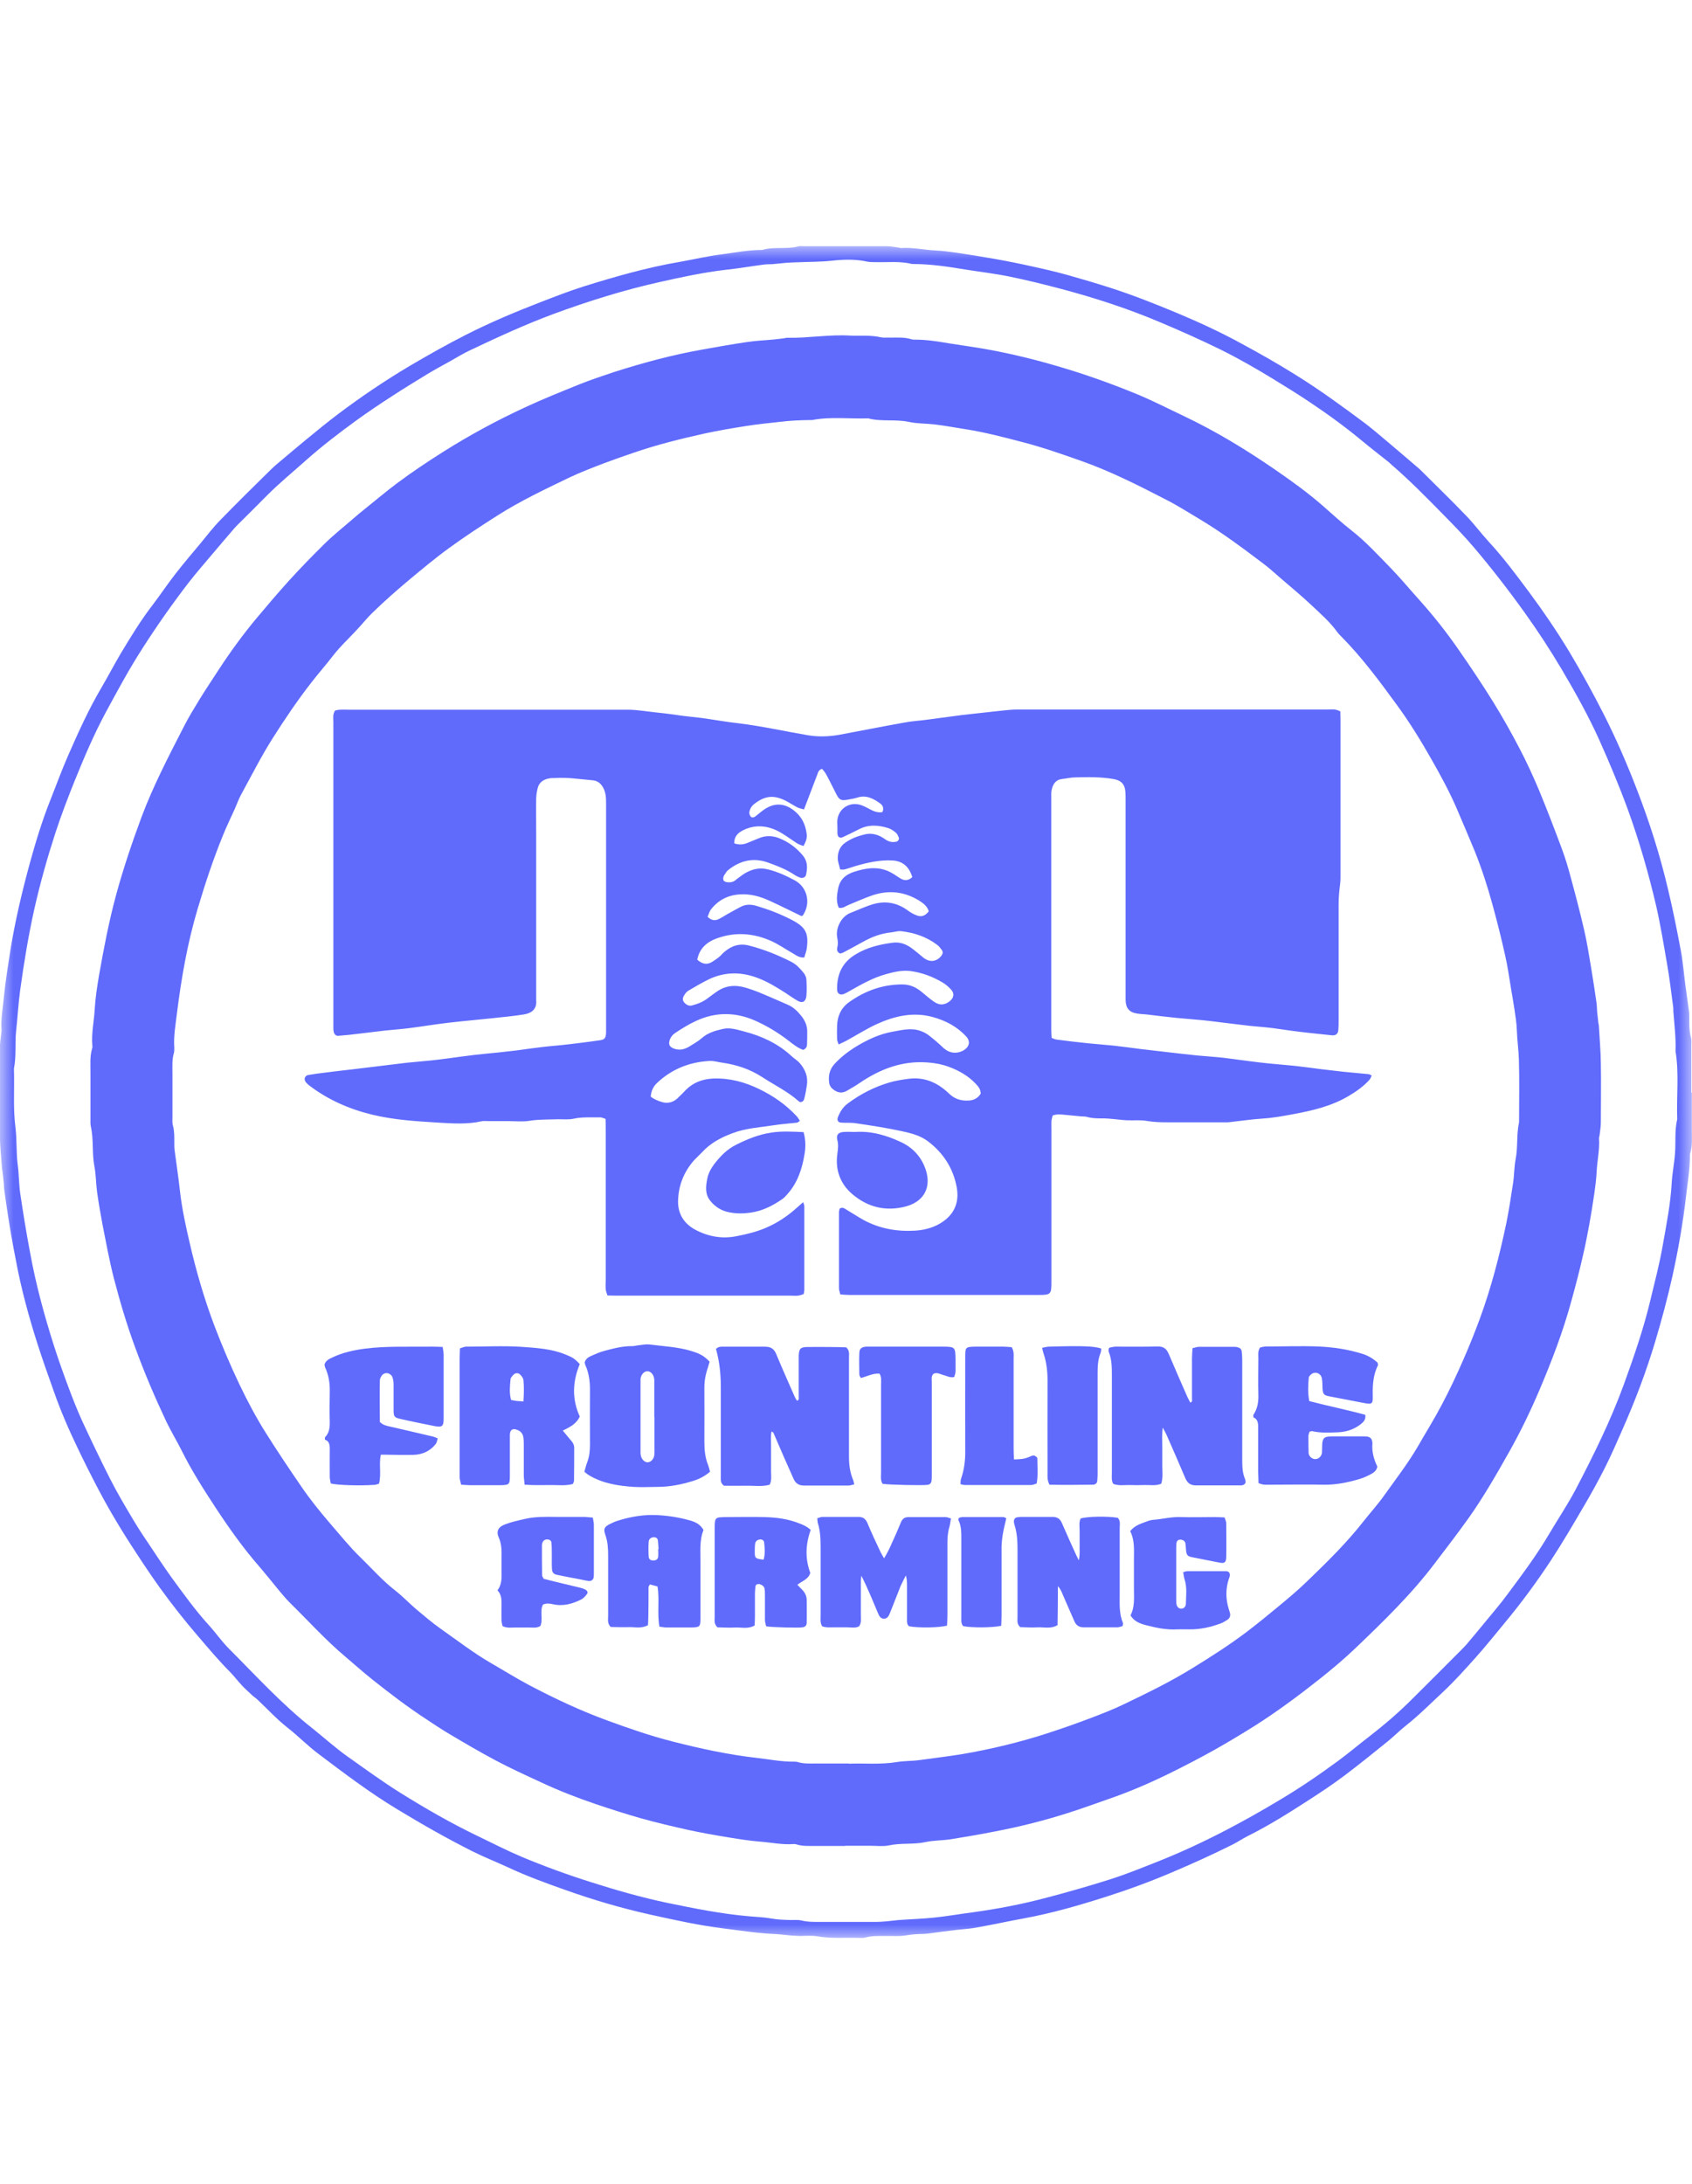 <svg width="62" height="80" viewBox="0 0 62 80" fill="none" xmlns="http://www.w3.org/2000/svg">
<mask id="mask0_3444_482" style="mask-type:luminance" maskUnits="userSpaceOnUse" x="0" y="9" width="62" height="62">
<path d="M62 9H0V71H62V9Z" fill="white"/>
</mask>
<g mask="url(#mask0_3444_482)">
<path d="M61.994 40.019C61.994 40.485 61.994 40.951 61.994 41.416C61.994 41.696 62.019 41.982 61.932 42.255C61.925 42.28 61.925 42.305 61.925 42.33C61.925 42.833 61.838 43.324 61.782 43.821C61.67 44.802 61.496 45.778 61.285 46.74C61.104 47.554 60.887 48.356 60.65 49.151C60.327 50.232 59.929 51.282 59.475 52.313C59.257 52.804 59.046 53.301 58.803 53.779C58.554 54.27 58.287 54.755 58.007 55.227C57.628 55.873 57.255 56.513 56.844 57.14C56.322 57.935 55.756 58.706 55.146 59.439C54.798 59.861 54.456 60.29 54.089 60.7C53.697 61.141 53.305 61.576 52.876 61.98C52.428 62.396 51.999 62.831 51.52 63.21C51.29 63.39 51.085 63.601 50.855 63.787C50.333 64.21 49.81 64.632 49.275 65.036C48.846 65.359 48.398 65.657 47.944 65.949C47.223 66.415 46.502 66.869 45.73 67.254C45.531 67.353 45.351 67.478 45.152 67.577C44.406 67.95 43.647 68.291 42.882 68.615C42.105 68.944 41.308 69.236 40.506 69.49C39.53 69.801 38.541 70.087 37.527 70.273C36.949 70.379 36.377 70.503 35.798 70.609C35.537 70.658 35.263 70.671 34.996 70.702C34.679 70.739 34.368 70.783 34.05 70.826C33.976 70.832 33.907 70.845 33.833 70.845C33.615 70.845 33.398 70.863 33.174 70.901C32.95 70.938 32.707 70.913 32.477 70.919C32.222 70.919 31.961 70.907 31.712 70.975C31.631 71 31.544 70.988 31.457 70.988C30.959 70.975 30.456 71.019 29.952 70.932C29.703 70.888 29.436 70.932 29.181 70.913C28.988 70.907 28.795 70.882 28.596 70.863C28.547 70.863 28.497 70.851 28.453 70.851C27.794 70.826 27.141 70.721 26.488 70.64C25.599 70.528 24.728 70.335 23.857 70.143C22.794 69.907 21.749 69.602 20.723 69.236C20.02 68.987 19.317 68.733 18.639 68.416C18.198 68.211 17.737 68.031 17.302 67.813C16.363 67.341 15.449 66.819 14.547 66.272C13.539 65.664 12.607 64.955 11.667 64.247C11.269 63.949 10.915 63.582 10.523 63.278C10.137 62.974 9.808 62.613 9.453 62.278C9.385 62.209 9.298 62.16 9.229 62.091C9.105 61.973 8.974 61.862 8.862 61.737C8.719 61.588 8.595 61.42 8.452 61.271C8.035 60.855 7.662 60.408 7.277 59.961C6.773 59.377 6.3 58.774 5.846 58.147C5.548 57.73 5.261 57.302 4.982 56.873C4.72 56.475 4.465 56.072 4.223 55.662C4.011 55.307 3.806 54.941 3.613 54.574C3.352 54.077 3.097 53.574 2.855 53.065C2.531 52.394 2.233 51.711 1.984 51.002C1.772 50.412 1.567 49.828 1.374 49.232C1.051 48.219 0.771 47.194 0.578 46.144C0.522 45.858 0.466 45.566 0.417 45.281C0.373 45.026 0.33 44.777 0.292 44.523C0.243 44.212 0.199 43.895 0.155 43.578C0.143 43.492 0.149 43.404 0.137 43.324C0.124 43.181 0.106 43.032 0.087 42.889C0.087 42.864 0.075 42.839 0.075 42.814C0.044 42.398 -2.70465e-05 41.988 -0.006 41.572C-0.019 40.522 -0.012 39.466 -0.006 38.416C-0.006 38.236 0.025 38.056 0.044 37.869C0.044 37.819 0.062 37.77 0.056 37.726C0.025 37.322 0.106 36.925 0.143 36.521C0.199 35.95 0.292 35.384 0.379 34.819C0.553 33.744 0.802 32.688 1.088 31.638C1.306 30.849 1.542 30.066 1.847 29.302C2.065 28.756 2.264 28.203 2.5 27.668C2.867 26.83 3.246 25.991 3.713 25.196C3.955 24.786 4.173 24.363 4.416 23.953C4.789 23.332 5.162 22.717 5.604 22.146C5.89 21.767 6.157 21.369 6.449 20.996C6.735 20.63 7.034 20.276 7.332 19.922C7.575 19.63 7.805 19.325 8.066 19.058C8.67 18.437 9.292 17.822 9.914 17.213C10.069 17.058 10.243 16.921 10.411 16.778C10.691 16.542 10.971 16.306 11.251 16.076C11.63 15.765 12.009 15.455 12.395 15.163C13.247 14.523 14.13 13.927 15.044 13.386C15.71 12.995 16.382 12.616 17.066 12.268C17.961 11.814 18.888 11.423 19.821 11.063C20.337 10.864 20.847 10.665 21.376 10.497C22.545 10.131 23.72 9.795 24.927 9.59C25.418 9.503 25.91 9.385 26.407 9.323C26.917 9.255 27.421 9.155 27.937 9.155C28.366 9.025 28.82 9.143 29.249 9.025C29.318 9.006 29.398 9.019 29.467 9.019C30.474 9.019 31.476 9.019 32.483 9.019C32.614 9.019 32.751 9.044 32.881 9.062C32.931 9.062 32.981 9.087 33.024 9.087C33.441 9.056 33.852 9.155 34.268 9.174C34.536 9.186 34.803 9.224 35.071 9.261C35.991 9.398 36.905 9.553 37.813 9.758C38.242 9.851 38.672 9.951 39.101 10.069C39.629 10.218 40.158 10.373 40.68 10.541C41.495 10.802 42.291 11.118 43.087 11.448C43.902 11.789 44.704 12.156 45.475 12.578C46.153 12.945 46.825 13.324 47.478 13.734C48.361 14.281 49.201 14.896 50.034 15.517C50.382 15.784 50.712 16.076 51.048 16.356C51.365 16.623 51.682 16.896 51.993 17.163C52.031 17.194 52.068 17.232 52.099 17.263C52.646 17.809 53.2 18.344 53.735 18.903C54.021 19.201 54.269 19.536 54.549 19.841C55.09 20.425 55.563 21.065 56.036 21.698C56.552 22.394 57.043 23.115 57.491 23.854C57.945 24.612 58.368 25.382 58.766 26.165C59.22 27.06 59.618 27.979 59.979 28.917C60.439 30.104 60.825 31.315 61.117 32.558C61.297 33.303 61.447 34.061 61.59 34.819C61.67 35.235 61.701 35.664 61.757 36.086C61.801 36.403 61.844 36.714 61.888 37.031C61.901 37.105 61.901 37.18 61.901 37.248C61.901 37.503 61.894 37.764 61.963 38.012C61.987 38.105 61.975 38.205 61.975 38.304C61.975 38.882 61.975 39.453 61.975 40.031L61.994 40.019ZM30.991 70.404C31.37 70.404 31.749 70.404 32.129 70.404C32.241 70.404 32.346 70.391 32.458 70.385C32.614 70.373 32.776 70.348 32.931 70.335C33.36 70.304 33.783 70.292 34.212 70.248C34.697 70.199 35.176 70.112 35.661 70.05C36.569 69.925 37.471 69.751 38.354 69.515C39.138 69.31 39.915 69.087 40.68 68.844C41.265 68.658 41.831 68.428 42.397 68.204C43.274 67.857 44.126 67.459 44.959 67.024C45.6 66.689 46.228 66.335 46.85 65.962C47.609 65.514 48.336 65.017 49.045 64.496C49.431 64.21 49.791 63.906 50.171 63.614C50.693 63.21 51.197 62.781 51.663 62.321C52.298 61.694 52.926 61.06 53.56 60.426C53.635 60.346 53.716 60.271 53.784 60.184C53.989 59.942 54.189 59.7 54.394 59.451C54.674 59.109 54.96 58.78 55.221 58.426C55.762 57.699 56.303 56.979 56.763 56.196C57.087 55.649 57.441 55.121 57.74 54.556C58.393 53.307 59.015 52.052 59.5 50.723C59.867 49.71 60.221 48.691 60.47 47.648C60.632 46.97 60.812 46.293 60.93 45.61C61.061 44.864 61.21 44.125 61.254 43.367C61.272 42.988 61.353 42.615 61.378 42.243C61.409 41.827 61.359 41.41 61.459 41C61.428 40.168 61.533 39.335 61.397 38.509C61.415 38.018 61.353 37.534 61.316 37.049C61.316 36.975 61.316 36.9 61.303 36.832C61.235 36.335 61.179 35.838 61.092 35.347C60.968 34.626 60.849 33.9 60.688 33.191C60.408 31.986 60.066 30.806 59.643 29.638C59.326 28.774 58.971 27.929 58.598 27.097C58.2 26.215 57.727 25.37 57.236 24.537C56.813 23.823 56.359 23.127 55.874 22.45C55.283 21.624 54.661 20.822 54.008 20.052C53.66 19.642 53.287 19.257 52.907 18.872C52.279 18.232 51.657 17.598 50.979 17.014C50.955 16.989 50.923 16.964 50.899 16.939C50.563 16.672 50.227 16.412 49.897 16.138C49.275 15.623 48.622 15.15 47.951 14.703C47.546 14.43 47.123 14.175 46.713 13.92C46.066 13.523 45.407 13.144 44.729 12.808C43.995 12.448 43.243 12.113 42.49 11.796C41.327 11.305 40.127 10.914 38.908 10.59C38.28 10.423 37.651 10.267 37.017 10.137C36.482 10.025 35.935 9.963 35.388 9.876C34.76 9.77 34.131 9.677 33.497 9.671C33.472 9.671 33.447 9.671 33.422 9.671C32.975 9.559 32.521 9.615 32.067 9.603C31.967 9.603 31.868 9.603 31.774 9.584C31.339 9.485 30.891 9.503 30.456 9.553C30.039 9.596 29.629 9.59 29.212 9.609C29.075 9.609 28.945 9.621 28.808 9.628C28.64 9.64 28.466 9.665 28.298 9.677C28.198 9.683 28.099 9.677 28.005 9.69C27.52 9.752 27.041 9.839 26.556 9.888C25.766 9.982 24.989 10.149 24.212 10.323C22.868 10.621 21.562 11.031 20.275 11.504C19.242 11.889 18.241 12.349 17.246 12.821C16.991 12.939 16.748 13.088 16.506 13.225C16.207 13.392 15.903 13.554 15.61 13.734C15.194 13.989 14.777 14.243 14.367 14.511C13.925 14.796 13.49 15.088 13.06 15.399C12.42 15.865 11.786 16.349 11.195 16.877C10.728 17.294 10.249 17.685 9.808 18.126C9.46 18.474 9.117 18.822 8.769 19.164C8.707 19.226 8.645 19.282 8.589 19.35C8.328 19.654 8.066 19.959 7.805 20.269C7.507 20.623 7.202 20.971 6.916 21.338C6.319 22.114 5.759 22.91 5.23 23.736C4.733 24.506 4.298 25.314 3.862 26.122C3.439 26.91 3.091 27.73 2.755 28.557C2.494 29.203 2.245 29.855 2.027 30.52C1.729 31.439 1.468 32.365 1.256 33.309C1.039 34.285 0.877 35.272 0.74 36.266C0.672 36.763 0.647 37.26 0.591 37.757C0.541 38.217 0.603 38.689 0.51 39.143C0.535 39.863 0.473 40.584 0.566 41.305C0.622 41.752 0.591 42.206 0.647 42.653C0.697 43.001 0.69 43.361 0.74 43.709C0.846 44.429 0.964 45.156 1.101 45.877C1.312 47.045 1.623 48.188 1.984 49.319C2.146 49.822 2.32 50.313 2.506 50.81C2.662 51.232 2.83 51.655 3.016 52.065C3.346 52.773 3.682 53.481 4.036 54.177C4.285 54.668 4.565 55.14 4.845 55.612C5.025 55.916 5.218 56.215 5.417 56.507C5.703 56.935 5.983 57.364 6.281 57.78C6.723 58.383 7.152 58.985 7.656 59.538C7.911 59.818 8.129 60.135 8.396 60.402C9.391 61.396 10.336 62.439 11.45 63.315C11.879 63.657 12.289 64.03 12.737 64.347C13.378 64.8 14.006 65.26 14.671 65.676C15.598 66.254 16.537 66.794 17.52 67.266C18.048 67.521 18.571 67.788 19.112 68.018C19.945 68.366 20.797 68.677 21.662 68.95C22.582 69.242 23.509 69.509 24.46 69.708C25.456 69.913 26.444 70.112 27.458 70.199C27.726 70.224 27.999 70.23 28.26 70.279C28.503 70.323 28.745 70.329 28.988 70.335C29.112 70.335 29.237 70.323 29.355 70.348C29.598 70.41 29.84 70.404 30.083 70.404C30.375 70.404 30.674 70.404 30.966 70.404H30.991Z" fill="#606BFC"/>
<path d="M30.978 67.621C30.599 67.621 30.22 67.621 29.84 67.621C29.622 67.621 29.399 67.633 29.187 67.565C29.156 67.552 29.113 67.552 29.075 67.552C28.671 67.583 28.273 67.496 27.869 67.465C27.477 67.434 27.091 67.372 26.706 67.31C26.214 67.229 25.717 67.142 25.232 67.037C24.647 66.906 24.062 66.77 23.484 66.608C22.918 66.447 22.358 66.266 21.805 66.08C21.133 65.85 20.474 65.595 19.827 65.291C19.261 65.03 18.689 64.769 18.142 64.477C17.57 64.173 17.01 63.843 16.456 63.514C16.17 63.346 15.896 63.16 15.623 62.98C14.939 62.533 14.286 62.036 13.645 61.526C13.309 61.259 12.992 60.973 12.669 60.7C11.941 60.091 11.313 59.389 10.641 58.731C10.374 58.464 10.144 58.159 9.901 57.867C9.764 57.706 9.64 57.544 9.503 57.389C8.906 56.705 8.384 55.966 7.886 55.208C7.451 54.544 7.022 53.873 6.667 53.158C6.487 52.798 6.275 52.45 6.101 52.09C5.684 51.207 5.299 50.307 4.963 49.387C4.652 48.548 4.397 47.691 4.173 46.828C4.005 46.175 3.887 45.517 3.756 44.858C3.682 44.461 3.613 44.063 3.557 43.666C3.514 43.355 3.52 43.032 3.458 42.721C3.365 42.237 3.439 41.746 3.327 41.261C3.309 41.168 3.315 41.069 3.315 40.969C3.315 40.404 3.315 39.845 3.315 39.28C3.315 38.988 3.29 38.689 3.377 38.404C3.39 38.373 3.39 38.329 3.383 38.292C3.346 37.851 3.446 37.416 3.47 36.975C3.495 36.565 3.557 36.148 3.626 35.745C3.8 34.757 3.987 33.775 4.248 32.806C4.515 31.825 4.839 30.862 5.193 29.911C5.616 28.787 6.17 27.724 6.717 26.656C6.897 26.296 7.109 25.954 7.32 25.606C7.55 25.233 7.799 24.867 8.035 24.5C8.458 23.854 8.912 23.233 9.404 22.643C9.789 22.183 10.175 21.73 10.579 21.282C11.008 20.81 11.45 20.357 11.904 19.909C12.227 19.592 12.582 19.313 12.924 19.015C13.079 18.878 13.241 18.747 13.403 18.617C13.782 18.313 14.155 17.996 14.547 17.704C15.094 17.294 15.666 16.915 16.245 16.548C17.209 15.94 18.21 15.399 19.242 14.921C19.895 14.616 20.567 14.349 21.239 14.076C21.662 13.908 22.091 13.765 22.52 13.622C23.571 13.287 24.635 13.001 25.717 12.808C26.27 12.709 26.824 12.61 27.377 12.529C27.701 12.479 28.037 12.467 28.36 12.436C28.472 12.423 28.578 12.411 28.69 12.398C28.752 12.392 28.808 12.367 28.87 12.374C29.629 12.386 30.381 12.249 31.14 12.293C31.519 12.311 31.899 12.268 32.272 12.355C32.39 12.38 32.514 12.361 32.639 12.367C32.894 12.367 33.155 12.349 33.404 12.43C33.447 12.442 33.503 12.442 33.547 12.442C33.964 12.442 34.374 12.51 34.785 12.579C35.276 12.659 35.773 12.722 36.265 12.815C37.104 12.97 37.938 13.175 38.759 13.417C39.76 13.709 40.736 14.057 41.7 14.455C42.279 14.697 42.832 14.983 43.398 15.25C44.561 15.803 45.662 16.474 46.719 17.201C47.323 17.617 47.92 18.046 48.473 18.53C48.821 18.834 49.163 19.151 49.53 19.437C50.053 19.847 50.501 20.338 50.961 20.81C51.334 21.195 51.676 21.611 52.037 22.009C52.541 22.574 53.013 23.171 53.442 23.792C53.884 24.426 54.313 25.066 54.717 25.718C55.059 26.271 55.377 26.836 55.675 27.408C55.936 27.905 56.173 28.42 56.39 28.936C56.689 29.657 56.969 30.39 57.242 31.123C57.361 31.446 57.46 31.775 57.547 32.104C57.721 32.744 57.889 33.378 58.038 34.024C58.15 34.496 58.225 34.981 58.306 35.465C58.38 35.9 58.443 36.335 58.505 36.764C58.517 36.863 58.517 36.956 58.523 37.056C58.536 37.186 58.555 37.323 58.567 37.453C58.567 37.49 58.586 37.528 58.586 37.559C58.611 38.019 58.654 38.484 58.66 38.95C58.673 39.671 58.66 40.392 58.66 41.118C58.66 41.261 58.635 41.41 58.617 41.553C58.617 41.603 58.592 41.653 58.592 41.696C58.623 42.112 58.523 42.523 58.505 42.939C58.492 43.206 58.455 43.473 58.418 43.74C58.306 44.498 58.175 45.256 58.001 46.008C57.877 46.554 57.734 47.101 57.584 47.642C57.28 48.766 56.863 49.853 56.409 50.922C56.073 51.711 55.7 52.481 55.277 53.227C54.823 54.034 54.357 54.842 53.822 55.6C53.417 56.165 52.995 56.718 52.572 57.271C51.713 58.408 50.693 59.395 49.667 60.377C49.257 60.768 48.815 61.141 48.361 61.501C47.584 62.117 46.788 62.707 45.954 63.235C45.469 63.539 44.972 63.837 44.474 64.117C43.939 64.415 43.398 64.695 42.845 64.968C42.173 65.297 41.489 65.595 40.786 65.844C40.264 66.024 39.748 66.217 39.225 66.384C38.305 66.683 37.365 66.919 36.414 67.099C35.885 67.204 35.357 67.291 34.828 67.378C34.529 67.422 34.212 67.416 33.92 67.478C33.472 67.577 33.018 67.503 32.57 67.602C32.359 67.645 32.129 67.615 31.911 67.615C31.594 67.615 31.277 67.615 30.953 67.615L30.978 67.621ZM31.115 64.608C31.613 64.583 32.247 64.651 32.881 64.546C33.143 64.502 33.416 64.514 33.684 64.477C34.218 64.403 34.747 64.341 35.276 64.254C36.327 64.073 37.359 63.825 38.373 63.496C38.895 63.328 39.418 63.142 39.934 62.949C40.357 62.787 40.78 62.626 41.19 62.427C42.042 62.017 42.888 61.607 43.691 61.11C44.368 60.694 45.04 60.265 45.674 59.787C46.072 59.482 46.464 59.166 46.844 58.849C47.211 58.544 47.578 58.24 47.92 57.904C48.641 57.209 49.356 56.507 49.978 55.711C50.227 55.395 50.501 55.096 50.731 54.767C51.147 54.183 51.589 53.612 51.956 52.984C52.248 52.475 52.559 51.978 52.833 51.456C53.119 50.916 53.38 50.363 53.623 49.803C53.84 49.313 54.039 48.809 54.226 48.306C54.643 47.169 54.947 45.995 55.196 44.809C55.296 44.318 55.37 43.821 55.445 43.33C55.489 43.038 55.482 42.746 55.538 42.46C55.625 42.013 55.563 41.559 55.663 41.112C55.663 40.342 55.681 39.572 55.656 38.801C55.644 38.447 55.594 38.099 55.582 37.745C55.575 37.49 55.532 37.236 55.495 36.981C55.457 36.726 55.414 36.478 55.37 36.223C55.302 35.813 55.246 35.403 55.153 34.999C55.016 34.378 54.86 33.763 54.692 33.148C54.512 32.489 54.301 31.837 54.046 31.197C53.822 30.657 53.592 30.116 53.361 29.576C53.1 28.979 52.789 28.408 52.472 27.849C52.074 27.147 51.651 26.457 51.172 25.805C50.538 24.935 49.897 24.072 49.139 23.307C49.095 23.264 49.051 23.221 49.014 23.171C48.741 22.786 48.386 22.481 48.05 22.164C47.696 21.829 47.316 21.518 46.949 21.201C46.725 21.009 46.514 20.81 46.278 20.636C45.538 20.077 44.791 19.518 43.995 19.04C43.585 18.797 43.181 18.536 42.758 18.319C41.731 17.791 40.712 17.269 39.617 16.884C38.914 16.635 38.205 16.387 37.484 16.2C36.775 16.014 36.066 15.828 35.338 15.716C34.977 15.66 34.617 15.592 34.25 15.548C33.932 15.511 33.609 15.523 33.304 15.455C32.807 15.349 32.297 15.455 31.812 15.325C31.128 15.349 30.437 15.256 29.759 15.387C29.734 15.387 29.71 15.387 29.685 15.387C29.33 15.393 28.976 15.405 28.621 15.449C28.198 15.498 27.769 15.536 27.352 15.604C26.836 15.685 26.314 15.772 25.804 15.884C24.939 16.076 24.087 16.287 23.254 16.573C22.881 16.697 22.514 16.828 22.147 16.965C21.724 17.126 21.301 17.288 20.891 17.48C19.989 17.915 19.075 18.344 18.229 18.884C17.632 19.263 17.035 19.654 16.462 20.071C15.94 20.45 15.443 20.866 14.945 21.282C14.516 21.642 14.093 22.015 13.689 22.407C13.452 22.63 13.247 22.897 13.017 23.134C12.75 23.419 12.463 23.686 12.221 23.997C11.954 24.345 11.661 24.674 11.394 25.022C10.896 25.662 10.448 26.327 10.013 27.01C9.584 27.681 9.229 28.389 8.844 29.091C8.744 29.271 8.676 29.47 8.589 29.663C8.452 29.967 8.309 30.259 8.185 30.564C7.818 31.458 7.513 32.378 7.239 33.303C6.866 34.558 6.642 35.844 6.481 37.142C6.431 37.553 6.356 37.963 6.387 38.385C6.387 38.447 6.387 38.509 6.375 38.565C6.3 38.807 6.319 39.05 6.319 39.292C6.319 39.833 6.319 40.367 6.319 40.907C6.319 41.019 6.306 41.131 6.338 41.236C6.393 41.441 6.387 41.647 6.387 41.858C6.387 41.957 6.387 42.056 6.4 42.15C6.468 42.659 6.543 43.162 6.599 43.672C6.673 44.305 6.81 44.927 6.953 45.542C7.19 46.567 7.482 47.573 7.855 48.561C8.135 49.294 8.44 50.015 8.775 50.717C9.074 51.338 9.391 51.941 9.758 52.518C10.169 53.171 10.598 53.81 11.033 54.444C11.363 54.929 11.73 55.382 12.115 55.83C12.476 56.246 12.818 56.674 13.216 57.059C13.639 57.47 14.024 57.911 14.491 58.271C14.758 58.482 14.995 58.731 15.256 58.954C15.548 59.197 15.834 59.445 16.145 59.663C16.761 60.097 17.364 60.563 18.023 60.942C18.477 61.203 18.925 61.483 19.392 61.731C20.325 62.222 21.276 62.669 22.265 63.03C23.049 63.316 23.832 63.589 24.641 63.794C25.661 64.055 26.687 64.278 27.732 64.396C28.18 64.446 28.627 64.539 29.081 64.533C29.131 64.533 29.181 64.533 29.224 64.546C29.442 64.614 29.66 64.601 29.884 64.601C30.238 64.601 30.593 64.601 31.09 64.601L31.115 64.608Z" fill="#606BFC"/>
<path d="M49.114 26.041C49.114 26.159 49.12 26.277 49.12 26.402C49.12 28.321 49.12 30.247 49.12 32.167C49.12 32.347 49.083 32.527 49.07 32.713C49.058 32.85 49.051 32.981 49.051 33.117C49.051 34.54 49.051 35.956 49.051 37.379C49.051 37.503 49.051 37.621 49.039 37.745C49.027 37.876 48.94 37.938 48.809 37.926C48.411 37.882 48.007 37.845 47.609 37.795C47.291 37.758 46.98 37.708 46.663 37.665C46.371 37.627 46.079 37.609 45.786 37.578C45.457 37.541 45.133 37.497 44.804 37.46C44.561 37.429 44.319 37.398 44.076 37.373C43.746 37.342 43.417 37.317 43.093 37.286C42.726 37.248 42.366 37.205 42.005 37.161C41.893 37.149 41.787 37.149 41.675 37.13C41.383 37.087 41.252 36.938 41.246 36.633C41.246 36.428 41.246 36.217 41.246 36.012C41.246 33.77 41.246 31.533 41.246 29.29C41.246 29.166 41.246 29.042 41.228 28.924C41.184 28.682 41.041 28.582 40.805 28.539C40.344 28.458 39.878 28.464 39.412 28.477C39.244 28.477 39.076 28.52 38.902 28.539C38.672 28.57 38.578 28.738 38.535 28.942C38.516 29.023 38.522 29.11 38.522 29.197C38.522 32.024 38.522 34.85 38.522 37.683C38.522 37.795 38.528 37.901 38.535 38.019C38.603 38.044 38.653 38.075 38.709 38.081C39.094 38.131 39.486 38.18 39.872 38.218C40.189 38.249 40.506 38.273 40.817 38.305C41.147 38.342 41.47 38.385 41.8 38.429C42.067 38.46 42.335 38.491 42.602 38.522C43.025 38.572 43.448 38.621 43.877 38.665C44.207 38.696 44.536 38.715 44.86 38.752C45.177 38.789 45.488 38.839 45.805 38.876C46.035 38.907 46.265 38.932 46.495 38.957C46.812 38.988 47.13 39.013 47.441 39.044C47.77 39.081 48.094 39.125 48.423 39.168C48.691 39.199 48.958 39.23 49.226 39.261C49.53 39.292 49.835 39.317 50.14 39.348C50.171 39.348 50.208 39.373 50.264 39.398C50.233 39.454 50.221 39.51 50.183 39.553C49.959 39.802 49.692 39.988 49.406 40.156C48.784 40.522 48.094 40.684 47.391 40.814C47.018 40.883 46.651 40.951 46.265 40.976C45.861 41.001 45.463 41.063 45.065 41.106C44.965 41.119 44.872 41.113 44.773 41.113C44.113 41.113 43.448 41.113 42.789 41.113C42.534 41.113 42.279 41.106 42.024 41.063C41.787 41.019 41.532 41.05 41.29 41.038C41.109 41.032 40.923 41.001 40.742 40.988C40.655 40.982 40.575 40.97 40.487 40.97C40.27 40.97 40.046 40.976 39.828 40.914C39.76 40.895 39.685 40.901 39.611 40.895C39.418 40.877 39.225 40.858 39.026 40.839C38.883 40.827 38.734 40.802 38.572 40.864C38.559 40.926 38.535 40.995 38.528 41.063C38.522 41.175 38.528 41.28 38.528 41.392C38.528 43.231 38.528 45.064 38.528 46.903C38.528 47.014 38.528 47.126 38.516 47.232C38.504 47.35 38.441 47.412 38.329 47.424C38.242 47.437 38.155 47.437 38.074 47.437C35.761 47.437 33.441 47.437 31.128 47.437C31.022 47.437 30.91 47.424 30.792 47.418C30.773 47.331 30.742 47.263 30.742 47.195C30.742 46.263 30.742 45.331 30.742 44.405C30.742 44.355 30.761 44.312 30.767 44.275C30.872 44.206 30.947 44.269 31.015 44.312C31.227 44.436 31.432 44.573 31.644 44.691C32.228 45.008 32.863 45.12 33.522 45.082C33.827 45.064 34.125 44.995 34.399 44.846C34.971 44.529 35.158 44.051 35.058 43.498C34.934 42.815 34.579 42.249 34.019 41.821C33.733 41.597 33.379 41.51 33.037 41.436C32.489 41.318 31.93 41.231 31.376 41.15C31.196 41.119 31.009 41.138 30.829 41.125C30.705 41.119 30.661 41.038 30.705 40.92C30.785 40.721 30.891 40.553 31.065 40.423C31.532 40.075 32.042 39.814 32.595 39.653C32.825 39.584 33.074 39.547 33.317 39.516C33.895 39.448 34.374 39.671 34.778 40.063C34.977 40.255 35.207 40.33 35.481 40.317C35.674 40.311 35.836 40.23 35.935 40.063C35.935 39.901 35.848 39.802 35.755 39.702C35.481 39.41 35.139 39.218 34.772 39.081C34.517 38.988 34.256 38.938 33.982 38.92C33.056 38.851 32.253 39.162 31.501 39.671C31.351 39.777 31.19 39.864 31.034 39.957C30.835 40.075 30.655 40.019 30.493 39.876C30.443 39.833 30.4 39.758 30.387 39.69C30.344 39.423 30.394 39.174 30.58 38.975C30.798 38.739 31.04 38.547 31.314 38.373C31.756 38.1 32.216 37.876 32.732 37.789C33.049 37.733 33.379 37.646 33.709 37.758C33.82 37.795 33.939 37.851 34.032 37.926C34.218 38.069 34.393 38.218 34.56 38.379C34.716 38.522 34.89 38.59 35.102 38.553C35.195 38.535 35.294 38.497 35.369 38.435C35.537 38.305 35.549 38.118 35.4 37.963C35.064 37.603 34.648 37.385 34.175 37.255C33.46 37.062 32.788 37.217 32.141 37.509C31.743 37.69 31.37 37.932 30.978 38.143C30.904 38.18 30.829 38.211 30.729 38.261C30.705 38.187 30.68 38.131 30.674 38.081C30.667 37.907 30.667 37.739 30.674 37.565C30.686 37.217 30.823 36.919 31.109 36.714C31.693 36.298 32.334 36.062 33.062 36.062C33.335 36.062 33.559 36.161 33.764 36.329C33.914 36.453 34.063 36.584 34.225 36.696C34.436 36.845 34.641 36.82 34.828 36.652C34.952 36.54 34.971 36.385 34.859 36.261C34.772 36.161 34.666 36.068 34.554 36C34.181 35.776 33.783 35.627 33.354 35.571C33.043 35.534 32.745 35.608 32.452 35.689C31.986 35.82 31.569 36.056 31.152 36.292C31.078 36.335 31.003 36.379 30.928 36.41C30.785 36.466 30.68 36.404 30.674 36.255C30.661 35.702 30.86 35.254 31.351 34.962C31.768 34.708 32.228 34.596 32.707 34.534C32.981 34.496 33.217 34.59 33.429 34.751C33.565 34.857 33.696 34.962 33.827 35.074C34.063 35.267 34.324 35.236 34.498 35.006C34.548 34.938 34.56 34.869 34.511 34.801C34.461 34.733 34.411 34.664 34.343 34.614C33.951 34.316 33.503 34.167 33.018 34.111C32.9 34.099 32.776 34.142 32.657 34.155C32.284 34.192 31.942 34.322 31.619 34.503C31.383 34.633 31.146 34.764 30.91 34.888C30.866 34.913 30.823 34.919 30.785 34.931C30.674 34.882 30.661 34.795 30.68 34.714C30.711 34.59 30.705 34.478 30.68 34.353C30.605 33.999 30.835 33.571 31.152 33.447C31.438 33.335 31.712 33.204 32.011 33.117C32.483 32.987 32.906 33.08 33.292 33.372C33.379 33.434 33.478 33.49 33.578 33.527C33.764 33.608 33.907 33.546 34.032 33.384C33.982 33.204 33.845 33.099 33.702 33.005C33.161 32.664 32.583 32.595 31.98 32.794C31.681 32.894 31.389 33.03 31.096 33.148C30.984 33.192 30.891 33.285 30.736 33.254C30.63 33.03 30.667 32.788 30.711 32.552C30.773 32.229 30.978 32.042 31.277 31.943C31.693 31.806 32.11 31.732 32.533 31.906C32.688 31.974 32.832 32.074 32.975 32.167C33.142 32.279 33.292 32.26 33.429 32.13C33.31 31.738 33.068 31.539 32.695 31.521C32.222 31.496 31.774 31.601 31.326 31.732C31.196 31.769 31.072 31.819 30.941 31.85C30.897 31.862 30.848 31.85 30.785 31.85C30.754 31.701 30.692 31.558 30.698 31.415C30.705 31.204 30.773 31.011 30.966 30.875C31.183 30.719 31.42 30.632 31.669 30.57C31.942 30.496 32.203 30.576 32.434 30.744C32.564 30.837 32.695 30.868 32.85 30.831C32.906 30.819 32.956 30.744 32.937 30.688C32.906 30.62 32.881 30.545 32.825 30.502C32.745 30.433 32.645 30.365 32.545 30.334C32.185 30.222 31.824 30.197 31.476 30.378C31.277 30.477 31.084 30.576 30.879 30.669C30.767 30.719 30.692 30.657 30.686 30.533C30.686 30.402 30.686 30.266 30.68 30.135C30.667 29.651 31.121 29.328 31.581 29.502C31.693 29.545 31.805 29.607 31.911 29.663C32.042 29.732 32.178 29.775 32.334 29.75C32.39 29.62 32.365 29.514 32.253 29.433C31.998 29.247 31.731 29.11 31.401 29.222C31.283 29.259 31.165 29.272 31.04 29.297C30.829 29.334 30.754 29.303 30.655 29.11C30.524 28.862 30.406 28.607 30.269 28.358C30.232 28.29 30.176 28.228 30.126 28.166C29.983 28.203 29.977 28.309 29.94 28.396C29.784 28.806 29.629 29.216 29.461 29.651C29.374 29.626 29.293 29.613 29.218 29.576C29.075 29.502 28.945 29.415 28.802 29.34C28.354 29.11 28.03 29.148 27.645 29.446C27.545 29.52 27.477 29.626 27.458 29.756C27.452 29.806 27.477 29.881 27.514 29.918C27.564 29.968 27.626 29.943 27.682 29.905C27.788 29.825 27.887 29.732 27.999 29.657C28.366 29.402 28.733 29.415 29.081 29.682C29.374 29.905 29.517 30.197 29.56 30.558C29.579 30.713 29.523 30.843 29.442 30.993C29.355 30.955 29.274 30.937 29.206 30.893C29.032 30.781 28.864 30.657 28.683 30.545C28.397 30.365 28.093 30.253 27.744 30.272C27.558 30.284 27.384 30.334 27.216 30.421C27.035 30.514 26.898 30.651 26.905 30.893C27.073 30.955 27.234 30.943 27.396 30.875C27.533 30.819 27.67 30.763 27.806 30.707C28.043 30.607 28.285 30.607 28.522 30.694C28.882 30.831 29.187 31.055 29.43 31.353C29.598 31.564 29.591 31.806 29.535 32.049C29.517 32.136 29.411 32.179 29.33 32.154C29.262 32.13 29.193 32.098 29.131 32.061C28.826 31.85 28.478 31.719 28.136 31.595C27.607 31.409 27.122 31.521 26.687 31.869C26.656 31.893 26.631 31.918 26.612 31.949C26.55 32.042 26.469 32.13 26.513 32.248C26.544 32.328 26.762 32.347 26.886 32.285C26.93 32.266 26.967 32.229 27.004 32.198C27.104 32.13 27.197 32.049 27.303 31.987C27.564 31.837 27.831 31.769 28.148 31.85C28.497 31.937 28.82 32.086 29.131 32.254C29.573 32.496 29.734 33.08 29.411 33.546C29.386 33.546 29.361 33.558 29.343 33.546C28.969 33.366 28.596 33.179 28.217 33.005C27.869 32.844 27.508 32.738 27.116 32.763C26.674 32.788 26.314 32.974 26.046 33.322C25.99 33.397 25.972 33.496 25.928 33.583C26.065 33.72 26.202 33.739 26.345 33.664C26.463 33.608 26.575 33.527 26.693 33.465C26.855 33.378 27.01 33.285 27.172 33.204C27.359 33.117 27.545 33.13 27.744 33.192C28.18 33.322 28.602 33.484 29.007 33.695C29.511 33.956 29.635 34.167 29.566 34.72C29.554 34.838 29.504 34.95 29.473 35.074C29.28 35.093 29.156 34.981 29.025 34.906C28.77 34.764 28.528 34.59 28.26 34.471C27.607 34.18 26.936 34.13 26.258 34.378C25.897 34.509 25.63 34.745 25.549 35.155C25.729 35.316 25.91 35.36 26.115 35.223C26.196 35.167 26.276 35.118 26.351 35.056C26.419 35 26.469 34.931 26.538 34.875C26.805 34.645 27.097 34.546 27.452 34.639C27.987 34.776 28.497 34.981 28.988 35.23C29.181 35.329 29.318 35.478 29.448 35.639C29.498 35.702 29.542 35.795 29.548 35.869C29.56 36.074 29.566 36.286 29.548 36.491C29.523 36.702 29.392 36.764 29.212 36.652C29.063 36.565 28.926 36.466 28.783 36.373C28.453 36.161 28.117 35.956 27.75 35.82C27.153 35.596 26.556 35.596 25.972 35.876C25.717 36 25.474 36.143 25.232 36.286C25.169 36.323 25.12 36.379 25.082 36.441C25.026 36.522 24.989 36.621 25.064 36.714C25.138 36.801 25.238 36.863 25.356 36.832C25.574 36.776 25.773 36.696 25.953 36.553C26.046 36.478 26.152 36.41 26.252 36.335C26.587 36.093 26.954 36.068 27.34 36.186C27.564 36.255 27.782 36.335 27.993 36.428C28.285 36.547 28.578 36.683 28.87 36.807C29.069 36.894 29.218 37.037 29.349 37.199C29.492 37.373 29.585 37.572 29.579 37.801C29.579 37.95 29.579 38.093 29.573 38.242C29.573 38.33 29.548 38.41 29.43 38.46C29.237 38.392 29.063 38.255 28.889 38.118C28.509 37.826 28.099 37.578 27.663 37.385C26.942 37.068 26.208 37.068 25.493 37.404C25.225 37.528 24.977 37.683 24.734 37.845C24.554 37.963 24.473 38.205 24.547 38.311C24.622 38.423 24.877 38.485 25.051 38.429C25.132 38.404 25.213 38.367 25.281 38.323C25.424 38.23 25.58 38.149 25.704 38.038C25.934 37.833 26.214 37.752 26.5 37.69C26.762 37.634 27.017 37.721 27.259 37.783C27.906 37.95 28.503 38.224 29 38.684C29.1 38.777 29.218 38.845 29.305 38.944C29.504 39.174 29.616 39.441 29.566 39.758C29.542 39.926 29.511 40.094 29.467 40.261C29.442 40.361 29.336 40.404 29.268 40.342C28.864 39.982 28.372 39.746 27.925 39.454C27.477 39.162 26.979 39 26.451 38.926C26.308 38.907 26.158 38.858 26.015 38.864C25.269 38.901 24.61 39.162 24.062 39.684C23.926 39.82 23.857 39.982 23.845 40.175C23.969 40.268 24.106 40.324 24.243 40.367C24.454 40.435 24.659 40.386 24.821 40.237C24.927 40.137 25.033 40.032 25.132 39.926C25.406 39.653 25.742 39.529 26.121 39.51C26.724 39.485 27.284 39.634 27.819 39.895C28.335 40.144 28.789 40.46 29.181 40.877C29.231 40.926 29.262 40.988 29.311 41.057C29.268 41.088 29.237 41.119 29.212 41.125C28.932 41.156 28.652 41.175 28.372 41.218C27.856 41.299 27.328 41.324 26.83 41.516C26.413 41.672 26.028 41.877 25.723 42.212C25.63 42.312 25.53 42.399 25.437 42.498C25.058 42.927 24.858 43.43 24.846 44.001C24.84 44.474 25.07 44.828 25.474 45.045C25.947 45.3 26.463 45.393 27.004 45.281C27.352 45.213 27.694 45.132 28.024 44.995C28.472 44.809 28.864 44.548 29.218 44.225C29.28 44.169 29.343 44.113 29.43 44.039C29.454 44.107 29.473 44.151 29.473 44.194C29.473 45.213 29.473 46.225 29.473 47.244C29.473 47.294 29.461 47.337 29.448 47.406C29.38 47.424 29.318 47.456 29.249 47.462C29.15 47.474 29.056 47.462 28.957 47.462C26.873 47.462 24.79 47.462 22.707 47.462C22.564 47.462 22.414 47.462 22.259 47.456C22.234 47.368 22.203 47.306 22.197 47.238C22.184 47.126 22.197 47.021 22.197 46.909C22.197 45.082 22.197 43.262 22.197 41.436C22.197 41.293 22.197 41.144 22.19 40.988C22.116 40.964 22.054 40.932 22.004 40.932C21.674 40.939 21.345 40.908 21.015 40.982C20.841 41.019 20.648 41.001 20.468 41.001C20.113 41.013 19.759 41.001 19.404 41.057C19.155 41.1 18.888 41.069 18.633 41.069C18.39 41.069 18.142 41.069 17.899 41.069C17.812 41.069 17.725 41.057 17.644 41.075C17.122 41.193 16.593 41.156 16.071 41.125C15.256 41.075 14.435 41.026 13.639 40.833C12.793 40.628 12.016 40.286 11.325 39.758C11.288 39.727 11.251 39.696 11.22 39.659C11.12 39.553 11.157 39.404 11.3 39.379C11.506 39.342 11.711 39.317 11.916 39.292C12.246 39.249 12.569 39.212 12.899 39.174C13.191 39.137 13.483 39.106 13.77 39.069C14.143 39.025 14.522 38.975 14.895 38.932C15.2 38.901 15.505 38.876 15.809 38.845C16.015 38.826 16.22 38.795 16.425 38.77C16.742 38.727 17.053 38.684 17.37 38.646C17.675 38.609 17.98 38.584 18.279 38.553C18.496 38.528 18.714 38.503 18.931 38.479C19.249 38.435 19.56 38.392 19.877 38.354C20.182 38.317 20.486 38.298 20.785 38.261C21.052 38.23 21.32 38.199 21.587 38.162C21.705 38.149 21.83 38.124 21.948 38.112C22.153 38.087 22.197 38.044 22.209 37.833C22.209 37.758 22.209 37.683 22.209 37.615C22.209 34.888 22.209 32.154 22.209 29.427C22.209 29.228 22.203 29.042 22.103 28.855C22.01 28.688 21.886 28.595 21.699 28.582C21.251 28.545 20.803 28.47 20.343 28.501C20.269 28.501 20.194 28.501 20.126 28.514C19.92 28.551 19.759 28.651 19.703 28.868C19.672 28.998 19.647 29.129 19.647 29.265C19.64 29.669 19.647 30.073 19.647 30.477C19.647 32.484 19.647 34.49 19.647 36.497C19.647 36.547 19.647 36.596 19.647 36.646C19.678 36.969 19.473 37.118 19.199 37.161C19.031 37.186 18.863 37.211 18.689 37.23C18.459 37.255 18.229 37.28 17.999 37.304C17.476 37.36 16.954 37.404 16.431 37.466C15.946 37.522 15.467 37.603 14.982 37.665C14.69 37.702 14.398 37.721 14.105 37.752C13.776 37.789 13.452 37.833 13.123 37.87C12.88 37.901 12.638 37.926 12.395 37.944C12.314 37.95 12.258 37.895 12.233 37.82C12.221 37.776 12.215 37.727 12.215 37.677C12.215 37.603 12.215 37.528 12.215 37.46C12.215 33.788 12.215 30.117 12.215 26.445C12.215 26.315 12.184 26.178 12.277 26.029C12.333 26.016 12.401 25.998 12.476 25.998C12.563 25.992 12.65 25.998 12.731 25.998C16.151 25.998 19.572 25.998 22.986 25.998C23.36 25.998 23.714 26.066 24.081 26.103C24.411 26.134 24.734 26.184 25.064 26.228C25.281 26.253 25.499 26.277 25.717 26.302C26.165 26.364 26.606 26.445 27.06 26.495C27.912 26.6 28.745 26.787 29.585 26.93C29.965 26.998 30.369 26.986 30.754 26.917C31.557 26.768 32.359 26.607 33.167 26.464C33.429 26.414 33.702 26.402 33.97 26.364C34.405 26.308 34.84 26.246 35.276 26.19C35.649 26.147 36.028 26.11 36.401 26.066C36.532 26.054 36.669 26.035 36.8 26.023C36.943 26.01 37.092 25.992 37.241 25.992C39.679 25.992 42.117 25.992 44.555 25.992C45.929 25.992 47.298 25.992 48.672 25.992C48.803 25.992 48.94 25.96 49.12 26.066L49.114 26.041Z" fill="#606BFC"/>
<path d="M42.608 52.276C42.571 52.568 42.59 52.785 42.59 52.996C42.59 53.226 42.59 53.462 42.59 53.692C42.59 53.91 42.621 54.127 42.552 54.351C42.353 54.438 42.154 54.394 41.962 54.4C41.769 54.407 41.57 54.407 41.371 54.4C41.178 54.4 40.979 54.431 40.792 54.357C40.718 54.226 40.742 54.09 40.742 53.953C40.742 52.766 40.742 51.58 40.742 50.393C40.742 50.101 40.742 49.803 40.631 49.53C40.618 49.499 40.624 49.461 40.624 49.424C40.624 49.412 40.631 49.399 40.649 49.368C40.718 49.356 40.798 49.331 40.879 49.331C41.395 49.331 41.906 49.337 42.422 49.325C42.646 49.319 42.751 49.418 42.832 49.611C43.056 50.139 43.286 50.667 43.516 51.188C43.547 51.251 43.585 51.313 43.616 51.381C43.709 51.344 43.678 51.275 43.678 51.226C43.678 50.735 43.678 50.244 43.678 49.76C43.678 49.642 43.691 49.517 43.697 49.387C43.79 49.368 43.858 49.337 43.927 49.337C44.343 49.337 44.76 49.337 45.177 49.337C45.239 49.337 45.301 49.337 45.357 49.356C45.438 49.374 45.494 49.424 45.5 49.505C45.513 49.611 45.519 49.722 45.519 49.834C45.519 51.033 45.519 52.232 45.519 53.431C45.519 53.692 45.519 53.947 45.625 54.189C45.643 54.233 45.637 54.282 45.643 54.313C45.581 54.425 45.488 54.413 45.407 54.413C44.878 54.413 44.356 54.413 43.827 54.413C43.622 54.413 43.516 54.332 43.435 54.152C43.212 53.624 42.981 53.096 42.751 52.574C42.72 52.499 42.677 52.431 42.602 52.288L42.608 52.276Z" fill="#606BFC"/>
<path d="M26.233 49.419C26.326 49.319 26.432 49.332 26.525 49.332C27.029 49.332 27.526 49.332 28.03 49.332C28.248 49.332 28.366 49.412 28.447 49.611C28.665 50.139 28.901 50.667 29.131 51.189C29.15 51.233 29.181 51.27 29.206 51.313C29.293 51.276 29.268 51.208 29.268 51.158C29.268 50.729 29.268 50.301 29.268 49.872C29.268 49.797 29.268 49.723 29.268 49.655C29.28 49.406 29.33 49.35 29.573 49.344C29.852 49.338 30.139 49.344 30.419 49.344C30.624 49.344 30.829 49.35 31.009 49.356C31.14 49.481 31.109 49.611 31.109 49.729C31.109 50.425 31.109 51.121 31.109 51.823C31.109 52.338 31.109 52.848 31.109 53.363C31.109 53.662 31.146 53.947 31.264 54.221C31.283 54.264 31.283 54.314 31.302 54.376C31.221 54.395 31.152 54.419 31.084 54.419C30.543 54.419 30.008 54.419 29.467 54.419C29.268 54.419 29.15 54.339 29.075 54.165C28.963 53.904 28.845 53.655 28.733 53.395C28.602 53.09 28.472 52.786 28.341 52.487C28.335 52.469 28.304 52.463 28.273 52.438C28.235 52.599 28.254 52.755 28.254 52.91C28.254 53.084 28.254 53.252 28.254 53.426C28.254 53.587 28.254 53.742 28.254 53.904C28.254 54.059 28.285 54.221 28.204 54.389C27.918 54.469 27.626 54.419 27.334 54.426C27.054 54.432 26.774 54.426 26.531 54.426C26.401 54.333 26.413 54.227 26.413 54.134C26.413 53.755 26.413 53.376 26.413 52.997C26.413 52.264 26.413 51.531 26.413 50.798C26.413 50.309 26.357 49.86 26.245 49.45L26.233 49.419Z" fill="#606BFC"/>
<path d="M26.021 53.909C25.822 54.083 25.611 54.183 25.393 54.251C24.97 54.381 24.541 54.468 24.1 54.468C23.807 54.468 23.509 54.487 23.217 54.468C22.657 54.431 22.097 54.344 21.599 54.052C21.537 54.015 21.481 53.971 21.413 53.915C21.45 53.791 21.475 53.673 21.519 53.561C21.599 53.35 21.618 53.139 21.618 52.915C21.618 52.244 21.612 51.573 21.618 50.896C21.618 50.586 21.575 50.287 21.45 50.008C21.438 49.977 21.432 49.94 21.425 49.908C21.456 49.797 21.531 49.734 21.618 49.691C21.799 49.61 21.973 49.529 22.166 49.48C22.495 49.393 22.825 49.306 23.173 49.312C23.248 49.312 23.316 49.287 23.391 49.281C23.521 49.269 23.658 49.237 23.789 49.25C24.305 49.318 24.834 49.337 25.337 49.492C25.661 49.592 25.804 49.672 26.003 49.884C25.984 49.94 25.965 50.008 25.947 50.076C25.86 50.318 25.81 50.567 25.81 50.828C25.81 51.486 25.816 52.145 25.81 52.81C25.81 53.108 25.835 53.394 25.947 53.667C25.972 53.735 25.99 53.804 26.015 53.903L26.021 53.909ZM23.975 51.915C23.975 51.71 23.975 51.499 23.975 51.294C23.975 51.114 23.975 50.927 23.975 50.747C23.975 50.672 23.975 50.598 23.975 50.53C23.957 50.356 23.845 50.225 23.714 50.231C23.596 50.238 23.49 50.356 23.471 50.511C23.471 50.548 23.471 50.586 23.471 50.623C23.471 51.474 23.471 52.331 23.471 53.182C23.471 53.232 23.471 53.282 23.484 53.325C23.509 53.456 23.615 53.561 23.72 53.568C23.838 53.574 23.957 53.456 23.975 53.307C23.988 53.22 23.982 53.139 23.982 53.052C23.982 52.673 23.982 52.294 23.982 51.915H23.975Z" fill="#606BFC"/>
<path d="M19.224 54.388C19.211 54.239 19.193 54.133 19.193 54.028C19.193 53.661 19.193 53.295 19.193 52.928C19.193 52.829 19.193 52.729 19.174 52.636C19.155 52.524 19.087 52.437 18.975 52.388C18.757 52.295 18.683 52.406 18.683 52.568C18.683 52.835 18.683 53.108 18.683 53.376C18.683 53.581 18.683 53.792 18.683 53.997C18.683 54.401 18.683 54.401 18.272 54.407C17.93 54.407 17.588 54.407 17.246 54.407C17.134 54.407 17.028 54.394 16.898 54.388C16.879 54.295 16.848 54.214 16.842 54.133C16.842 53.817 16.842 53.5 16.842 53.177C16.842 52.052 16.842 50.928 16.842 49.803C16.842 49.673 16.848 49.536 16.854 49.393C16.941 49.368 17.01 49.331 17.078 49.331C17.75 49.331 18.428 49.294 19.099 49.337C19.64 49.375 20.2 49.406 20.716 49.617C20.978 49.723 21.058 49.766 21.245 49.971C20.978 50.605 20.953 51.257 21.245 51.891C21.108 52.189 20.835 52.295 20.623 52.406C20.729 52.531 20.822 52.655 20.928 52.773C20.996 52.847 21.04 52.934 21.04 53.034C21.04 53.438 21.04 53.842 21.034 54.245C21.034 54.276 21.009 54.314 20.99 54.363C20.71 54.438 20.412 54.394 20.126 54.401C19.846 54.401 19.566 54.413 19.236 54.388H19.224ZM19.18 51.325C19.199 51.058 19.205 50.804 19.18 50.555C19.174 50.48 19.112 50.406 19.056 50.35C18.994 50.288 18.888 50.288 18.826 50.35C18.776 50.4 18.714 50.462 18.708 50.524C18.683 50.773 18.658 51.027 18.726 51.282C18.795 51.294 18.857 51.313 18.913 51.319C18.994 51.325 19.075 51.332 19.186 51.338L19.18 51.325Z" fill="#606BFC"/>
<path d="M46.116 54.332C46.116 54.189 46.103 54.058 46.103 53.922C46.103 53.369 46.103 52.822 46.103 52.269C46.103 52.108 46.072 51.977 45.929 51.921C45.929 51.878 45.917 51.847 45.929 51.828C46.079 51.604 46.116 51.362 46.11 51.101C46.097 50.648 46.11 50.194 46.11 49.741C46.11 49.623 46.085 49.498 46.172 49.362C46.234 49.349 46.315 49.325 46.402 49.325C47.036 49.325 47.677 49.3 48.311 49.325C48.859 49.349 49.406 49.43 49.935 49.598C50.152 49.666 50.333 49.784 50.482 49.921C50.482 49.964 50.501 49.995 50.494 50.008C50.326 50.343 50.295 50.704 50.301 51.076C50.314 51.449 50.289 51.455 49.935 51.387C49.524 51.306 49.12 51.232 48.709 51.151C48.51 51.114 48.473 51.07 48.461 50.853C48.454 50.728 48.461 50.604 48.436 50.486C48.398 50.306 48.206 50.231 48.063 50.331C48.019 50.362 47.963 50.418 47.957 50.468C47.932 50.747 47.919 51.027 47.975 51.325C48.66 51.505 49.35 51.642 50.028 51.828C50.053 51.996 49.972 52.083 49.872 52.163C49.624 52.362 49.331 52.456 49.027 52.468C48.709 52.48 48.392 52.499 48.075 52.425C48.056 52.425 48.032 52.437 47.988 52.443C47.975 52.493 47.944 52.549 47.944 52.605C47.944 52.81 47.944 53.021 47.951 53.226C47.957 53.35 48.087 53.456 48.199 53.45C48.318 53.45 48.429 53.344 48.442 53.213C48.448 53.139 48.442 53.064 48.448 52.996C48.448 52.934 48.448 52.872 48.461 52.816C48.479 52.704 48.535 52.642 48.653 52.63C48.728 52.617 48.803 52.617 48.871 52.617C49.201 52.617 49.53 52.617 49.866 52.617C49.941 52.617 50.015 52.617 50.084 52.623C50.202 52.636 50.264 52.698 50.283 52.81C50.283 52.834 50.295 52.859 50.289 52.884C50.264 53.182 50.345 53.468 50.469 53.723C50.445 53.872 50.339 53.947 50.233 54.002C50.102 54.071 49.972 54.133 49.829 54.176C49.406 54.301 48.977 54.394 48.529 54.388C47.857 54.375 47.179 54.388 46.508 54.388C46.39 54.388 46.265 54.406 46.103 54.319L46.116 54.332Z" fill="#606BFC"/>
<path d="M16.22 49.337C16.238 49.468 16.257 49.548 16.257 49.636C16.257 50.406 16.257 51.176 16.257 51.947C16.257 52.257 16.201 52.294 15.915 52.239C15.511 52.158 15.1 52.077 14.696 51.984C14.441 51.928 14.422 51.897 14.422 51.636C14.422 51.331 14.422 51.027 14.422 50.716C14.422 50.63 14.41 50.542 14.385 50.462C14.36 50.368 14.242 50.294 14.161 50.3C14.049 50.306 13.987 50.375 13.944 50.468C13.931 50.499 13.919 50.536 13.919 50.574C13.906 51.083 13.919 51.599 13.919 52.089C14.043 52.214 14.18 52.232 14.31 52.263C14.833 52.381 15.355 52.506 15.884 52.63C15.928 52.642 15.971 52.661 16.04 52.692C16.015 52.767 16.008 52.841 15.971 52.891C15.766 53.158 15.473 53.288 15.144 53.295C14.789 53.301 14.435 53.295 14.08 53.288C14.043 53.288 14.012 53.288 13.956 53.288C13.875 53.636 13.981 53.997 13.888 54.351C13.825 54.369 13.77 54.394 13.713 54.394C13.172 54.431 12.383 54.407 12.121 54.344C12.109 54.27 12.084 54.189 12.084 54.108C12.084 53.767 12.078 53.425 12.084 53.083C12.084 52.928 12.065 52.791 11.904 52.736C11.904 52.692 11.904 52.661 11.91 52.648C12.059 52.499 12.084 52.313 12.084 52.108C12.072 51.729 12.078 51.35 12.084 50.971C12.09 50.66 12.04 50.362 11.91 50.083C11.898 50.052 11.898 50.014 11.891 49.983C11.941 49.834 12.065 49.778 12.19 49.722C12.557 49.548 12.948 49.462 13.353 49.406C14.18 49.3 15.013 49.343 15.847 49.331C15.965 49.331 16.089 49.337 16.245 49.343L16.22 49.337Z" fill="#606BFC"/>
<path d="M34.703 59.55C34.393 59.631 33.665 59.638 33.31 59.575C33.223 59.501 33.236 59.401 33.236 59.302C33.236 58.898 33.236 58.494 33.236 58.091C33.236 57.966 33.236 57.848 33.192 57.712C33.155 57.792 33.111 57.867 33.074 57.948C33.031 58.035 32.987 58.122 32.956 58.215C32.844 58.501 32.732 58.786 32.62 59.066C32.577 59.165 32.539 59.283 32.409 59.296C32.253 59.308 32.21 59.178 32.16 59.066C31.973 58.619 31.787 58.165 31.563 57.718C31.563 57.78 31.544 57.848 31.544 57.91C31.544 58.339 31.544 58.768 31.544 59.196C31.544 59.315 31.569 59.439 31.482 59.575C31.351 59.65 31.19 59.613 31.034 59.613C30.885 59.613 30.742 59.613 30.593 59.613C30.437 59.613 30.275 59.631 30.126 59.575C30.045 59.439 30.07 59.302 30.07 59.172C30.07 58.352 30.07 57.532 30.07 56.711C30.07 56.407 30.064 56.103 29.971 55.804C29.952 55.748 29.958 55.686 29.946 55.618C30.02 55.599 30.076 55.568 30.132 55.568C30.574 55.568 31.015 55.568 31.457 55.568C31.625 55.568 31.718 55.637 31.787 55.798C31.936 56.158 32.104 56.513 32.272 56.867C32.303 56.929 32.34 56.991 32.396 57.084C32.514 56.892 32.601 56.711 32.676 56.538C32.794 56.283 32.906 56.028 33.012 55.767C33.068 55.63 33.155 55.575 33.292 55.575C33.609 55.575 33.926 55.575 34.249 55.575C34.386 55.575 34.517 55.575 34.654 55.575C34.71 55.575 34.766 55.606 34.847 55.624C34.822 55.742 34.816 55.854 34.784 55.953C34.728 56.146 34.716 56.339 34.716 56.531C34.716 57.401 34.716 58.271 34.716 59.141C34.716 59.271 34.71 59.408 34.703 59.55Z" fill="#606BFC"/>
<path d="M38.765 58.09C38.765 58.612 38.758 59.072 38.752 59.532C38.516 59.675 38.28 59.606 38.05 59.613C37.819 59.625 37.589 59.613 37.384 59.606C37.253 59.488 37.285 59.358 37.285 59.24C37.285 58.42 37.285 57.6 37.285 56.78C37.285 56.469 37.272 56.171 37.179 55.873C37.166 55.835 37.16 55.804 37.154 55.767C37.142 55.668 37.185 55.593 37.278 55.581C37.328 55.575 37.378 55.568 37.428 55.568C37.807 55.568 38.186 55.568 38.566 55.568C38.734 55.568 38.839 55.63 38.908 55.786C39.076 56.177 39.256 56.569 39.43 56.954C39.455 57.003 39.48 57.053 39.53 57.159C39.58 56.935 39.555 56.767 39.561 56.599C39.561 56.438 39.561 56.283 39.561 56.121C39.567 55.953 39.523 55.779 39.598 55.624C39.859 55.55 40.562 55.537 40.954 55.599C41.066 55.705 41.029 55.848 41.029 55.978C41.029 56.786 41.029 57.593 41.029 58.401C41.029 58.755 41.004 59.109 41.147 59.451C41.159 59.482 41.141 59.519 41.134 59.569C41.078 59.581 41.022 59.606 40.96 59.613C40.543 59.613 40.127 59.613 39.71 59.613C39.542 59.613 39.436 59.544 39.368 59.389C39.231 59.072 39.094 58.761 38.958 58.451C38.908 58.339 38.877 58.227 38.752 58.09H38.765Z" fill="#606BFC"/>
<path d="M24.162 59.581C24.075 59.084 24.174 58.606 24.093 58.115C24 58.09 23.913 58.065 23.814 58.041C23.789 58.084 23.764 58.115 23.764 58.146C23.764 58.475 23.764 58.805 23.758 59.134C23.758 59.264 23.751 59.401 23.745 59.532C23.509 59.668 23.273 59.6 23.049 59.606C22.819 59.612 22.588 59.606 22.377 59.6C22.246 59.463 22.284 59.32 22.284 59.19C22.284 58.457 22.284 57.724 22.284 56.991C22.284 56.73 22.271 56.481 22.184 56.233C22.103 56.003 22.141 55.934 22.358 55.823C22.458 55.773 22.557 55.73 22.663 55.699C23.111 55.562 23.571 55.481 24.038 55.5C24.454 55.518 24.865 55.58 25.263 55.692C25.468 55.748 25.654 55.829 25.779 56.046C25.623 56.431 25.673 56.848 25.667 57.264C25.667 57.935 25.667 58.612 25.667 59.283C25.667 59.594 25.642 59.612 25.331 59.618C25.026 59.618 24.722 59.618 24.411 59.618C24.336 59.618 24.268 59.6 24.156 59.587L24.162 59.581ZM24.118 56.742H24.131C24.125 56.636 24.118 56.525 24.106 56.419C24.093 56.345 24.019 56.301 23.938 56.313C23.845 56.326 23.776 56.382 23.77 56.475C23.758 56.655 23.758 56.835 23.77 57.016C23.77 57.115 23.838 57.165 23.938 57.165C24.038 57.165 24.106 57.121 24.118 57.028C24.125 56.935 24.118 56.835 24.118 56.736V56.742Z" fill="#606BFC"/>
<path d="M29.703 56.053C29.51 56.6 29.504 57.109 29.691 57.619C29.622 57.855 29.398 57.911 29.218 58.054C29.274 58.109 29.318 58.165 29.367 58.209C29.479 58.315 29.554 58.439 29.56 58.594C29.566 58.874 29.56 59.153 29.56 59.439C29.56 59.551 29.504 59.594 29.411 59.613C29.255 59.638 28.279 59.613 28.074 59.576C28.061 59.501 28.03 59.426 28.03 59.346C28.03 59.054 28.03 58.762 28.03 58.464C28.03 58.377 28.03 58.29 28.018 58.209C28.005 58.116 27.937 58.066 27.85 58.035C27.769 58.01 27.688 58.041 27.682 58.116C27.669 58.203 27.669 58.283 27.663 58.37C27.663 58.65 27.663 58.929 27.663 59.215C27.663 59.327 27.657 59.433 27.651 59.545C27.421 59.681 27.184 59.613 26.96 59.619C26.73 59.632 26.5 59.619 26.289 59.613C26.152 59.482 26.189 59.34 26.189 59.209C26.189 58.451 26.189 57.693 26.189 56.935C26.189 56.618 26.189 56.302 26.189 55.985C26.189 55.898 26.189 55.811 26.202 55.73C26.208 55.649 26.264 55.6 26.345 55.587C26.419 55.581 26.494 55.575 26.562 55.575C27.054 55.575 27.539 55.562 28.03 55.575C28.459 55.587 28.882 55.643 29.287 55.805C29.436 55.861 29.579 55.923 29.716 56.053H29.703ZM27.98 57.134C28.043 56.923 28.024 56.706 27.999 56.494C27.993 56.42 27.906 56.382 27.831 56.395C27.738 56.413 27.676 56.469 27.669 56.563C27.657 56.656 27.657 56.755 27.657 56.855C27.657 57.084 27.676 57.097 27.98 57.134Z" fill="#606BFC"/>
<path d="M41.42 59.184C41.588 58.873 41.551 58.532 41.551 58.19C41.551 57.836 41.551 57.482 41.551 57.128C41.551 56.773 41.582 56.419 41.414 56.09C41.576 55.879 41.806 55.817 42.017 55.736C42.098 55.705 42.179 55.68 42.266 55.674C42.596 55.649 42.913 55.562 43.249 55.574C43.666 55.587 44.082 55.574 44.499 55.574C44.617 55.574 44.742 55.581 44.872 55.587C44.897 55.668 44.934 55.736 44.934 55.804C44.934 56.208 44.941 56.612 44.934 57.016C44.934 57.239 44.872 57.283 44.667 57.239C44.343 57.177 44.02 57.109 43.697 57.047C43.51 57.01 43.479 56.972 43.46 56.78C43.454 56.693 43.448 56.606 43.435 56.525C43.417 56.444 43.33 56.395 43.236 56.401C43.149 56.407 43.112 56.469 43.106 56.55C43.1 56.624 43.1 56.699 43.1 56.767C43.1 57.351 43.1 57.941 43.1 58.525C43.1 58.6 43.1 58.674 43.106 58.743C43.118 58.861 43.199 58.935 43.292 58.929C43.38 58.923 43.448 58.861 43.454 58.755C43.46 58.451 43.504 58.146 43.404 57.848C43.38 57.774 43.373 57.687 43.355 57.593C43.417 57.575 43.467 57.556 43.51 57.556C43.989 57.556 44.468 57.556 44.941 57.556C44.972 57.556 45.009 57.581 45.034 57.593C45.102 57.699 45.04 57.792 45.015 57.879C44.909 58.233 44.916 58.575 45.021 58.929C45.034 58.979 45.053 59.022 45.065 59.072C45.102 59.196 45.059 59.289 44.953 59.352C44.878 59.395 44.804 59.445 44.729 59.47C44.362 59.606 43.983 59.693 43.585 59.687C43.435 59.687 43.292 59.681 43.143 59.687C42.745 59.712 42.366 59.631 41.986 59.532C41.775 59.476 41.563 59.401 41.427 59.178L41.42 59.184Z" fill="#606BFC"/>
<path d="M32.34 54.357C32.253 54.208 32.284 54.071 32.284 53.941C32.284 52.866 32.284 51.791 32.284 50.716C32.284 50.586 32.309 50.449 32.228 50.319C31.992 50.3 31.78 50.418 31.544 50.48C31.519 50.431 31.488 50.393 31.488 50.35C31.488 50.095 31.476 49.834 31.488 49.58C31.488 49.406 31.563 49.343 31.743 49.331C31.818 49.331 31.892 49.331 31.961 49.331C32.819 49.331 33.671 49.331 34.529 49.331C34.996 49.331 35.008 49.343 35.014 49.797C35.014 49.946 35.014 50.089 35.014 50.238C35.014 50.306 34.983 50.375 34.965 50.443C34.809 50.48 34.691 50.4 34.56 50.368C34.442 50.337 34.337 50.263 34.206 50.325C34.113 50.412 34.144 50.53 34.144 50.636C34.144 51.282 34.144 51.934 34.144 52.58C34.144 53.046 34.144 53.506 34.144 53.972C34.144 54.059 34.144 54.146 34.138 54.226C34.125 54.332 34.082 54.382 33.982 54.394C33.814 54.419 32.558 54.394 32.359 54.357H32.34Z" fill="#606BFC"/>
<path d="M19.927 57.836C20.126 57.886 20.337 57.941 20.549 57.991C20.797 58.053 21.046 58.109 21.295 58.171C21.351 58.184 21.413 58.209 21.463 58.24C21.525 58.277 21.55 58.345 21.506 58.395C21.45 58.47 21.382 58.55 21.295 58.594C20.971 58.755 20.636 58.849 20.269 58.768C20.151 58.743 20.026 58.718 19.895 58.78C19.771 59.016 19.908 59.302 19.802 59.563C19.659 59.656 19.491 59.613 19.342 59.619C19.193 59.619 19.05 59.619 18.9 59.619C18.745 59.619 18.583 59.65 18.415 59.569C18.403 59.507 18.378 59.439 18.378 59.364C18.378 59.159 18.372 58.948 18.378 58.743C18.378 58.569 18.366 58.401 18.229 58.258C18.384 58.053 18.384 57.824 18.378 57.587C18.378 57.401 18.378 57.221 18.378 57.035C18.384 56.786 18.378 56.544 18.272 56.314C18.191 56.127 18.223 55.954 18.49 55.848C18.726 55.755 18.981 55.699 19.23 55.643C19.603 55.556 19.983 55.562 20.362 55.568C20.704 55.568 21.046 55.568 21.388 55.568C21.494 55.568 21.6 55.587 21.724 55.593C21.736 55.699 21.761 55.78 21.761 55.86C21.761 56.451 21.761 57.035 21.761 57.625C21.761 57.674 21.761 57.724 21.755 57.774C21.743 57.867 21.674 57.923 21.575 57.917C21.475 57.904 21.382 57.879 21.289 57.861C21.003 57.805 20.71 57.755 20.424 57.693C20.287 57.668 20.231 57.606 20.225 57.469C20.213 57.264 20.225 57.053 20.219 56.848C20.219 56.736 20.219 56.631 20.206 56.519C20.206 56.451 20.157 56.407 20.088 56.395C20.008 56.382 19.939 56.407 19.895 56.475C19.871 56.513 19.858 56.569 19.858 56.612C19.858 56.979 19.858 57.345 19.864 57.712C19.864 57.743 19.895 57.774 19.92 57.836H19.927Z" fill="#606BFC"/>
<path d="M37.067 49.343C37.166 49.505 37.142 49.642 37.142 49.772C37.142 50.859 37.142 51.953 37.142 53.04C37.142 53.17 37.148 53.307 37.154 53.462C37.359 53.456 37.533 53.45 37.701 53.375C37.757 53.35 37.813 53.319 37.876 53.319C37.913 53.319 37.956 53.35 37.994 53.382C38.006 53.394 38.012 53.425 38.012 53.45C38.012 53.742 38.043 54.034 37.987 54.344C37.919 54.363 37.851 54.4 37.782 54.4C36.974 54.4 36.165 54.4 35.357 54.4C35.307 54.4 35.263 54.382 35.195 54.369C35.201 54.289 35.195 54.22 35.22 54.158C35.338 53.816 35.375 53.468 35.369 53.114C35.363 52.052 35.369 50.984 35.369 49.921C35.369 49.847 35.369 49.772 35.369 49.704C35.369 49.35 35.382 49.337 35.742 49.331C36.084 49.331 36.426 49.331 36.768 49.331C36.868 49.331 36.961 49.343 37.067 49.35V49.343Z" fill="#606BFC"/>
<path d="M38.46 54.394C38.367 54.22 38.385 54.084 38.385 53.953C38.385 52.828 38.379 51.704 38.385 50.58C38.385 50.232 38.348 49.896 38.236 49.573C38.218 49.517 38.205 49.455 38.186 49.374C38.286 49.356 38.361 49.331 38.441 49.331C39.654 49.294 40.096 49.312 40.351 49.399C40.344 49.455 40.351 49.517 40.326 49.567C40.233 49.797 40.22 50.039 40.22 50.288C40.22 51.499 40.22 52.704 40.22 53.916C40.22 54.028 40.22 54.133 40.208 54.245C40.201 54.326 40.152 54.375 40.065 54.388C40.052 54.388 40.04 54.388 40.027 54.388C39.505 54.394 38.976 54.4 38.441 54.388L38.46 54.394Z" fill="#606BFC"/>
<path d="M29.448 41.479C29.529 41.783 29.523 42.044 29.479 42.286C29.392 42.821 29.224 43.33 28.851 43.746C28.795 43.808 28.739 43.877 28.665 43.926C28.31 44.169 27.943 44.361 27.495 44.423C27.222 44.461 26.967 44.461 26.699 44.405C26.426 44.349 26.202 44.206 26.028 43.989C25.829 43.746 25.86 43.46 25.916 43.181C25.953 42.988 26.046 42.814 26.165 42.653C26.388 42.361 26.637 42.1 26.979 41.932C27.39 41.727 27.8 41.559 28.254 41.491C28.64 41.429 29.032 41.454 29.442 41.472L29.448 41.479Z" fill="#606BFC"/>
<path d="M31.327 41.467C31.948 41.423 32.496 41.597 33.018 41.839C33.472 42.05 33.789 42.417 33.932 42.883C34.113 43.467 33.889 43.995 33.217 44.188C32.477 44.393 31.799 44.231 31.227 43.74C30.798 43.374 30.605 42.871 30.68 42.293C30.705 42.106 30.73 41.939 30.68 41.752C30.636 41.572 30.723 41.479 30.91 41.467C31.053 41.454 31.202 41.467 31.32 41.467H31.327Z" fill="#606BFC"/>
<path d="M36.688 59.556C36.352 59.631 35.599 59.631 35.294 59.569C35.195 59.457 35.232 59.314 35.226 59.184C35.226 58.258 35.226 57.326 35.226 56.4C35.226 56.158 35.232 55.91 35.12 55.686C35.114 55.667 35.126 55.642 35.133 55.605C35.17 55.593 35.22 55.574 35.263 55.574C35.767 55.574 36.265 55.574 36.768 55.574C36.799 55.574 36.831 55.599 36.874 55.618C36.831 55.798 36.787 55.972 36.756 56.146C36.725 56.313 36.706 56.481 36.7 56.655C36.7 57.488 36.7 58.314 36.7 59.146C36.7 59.277 36.694 59.413 36.688 59.556Z" fill="#606BFC"/>
</g>
</svg>
